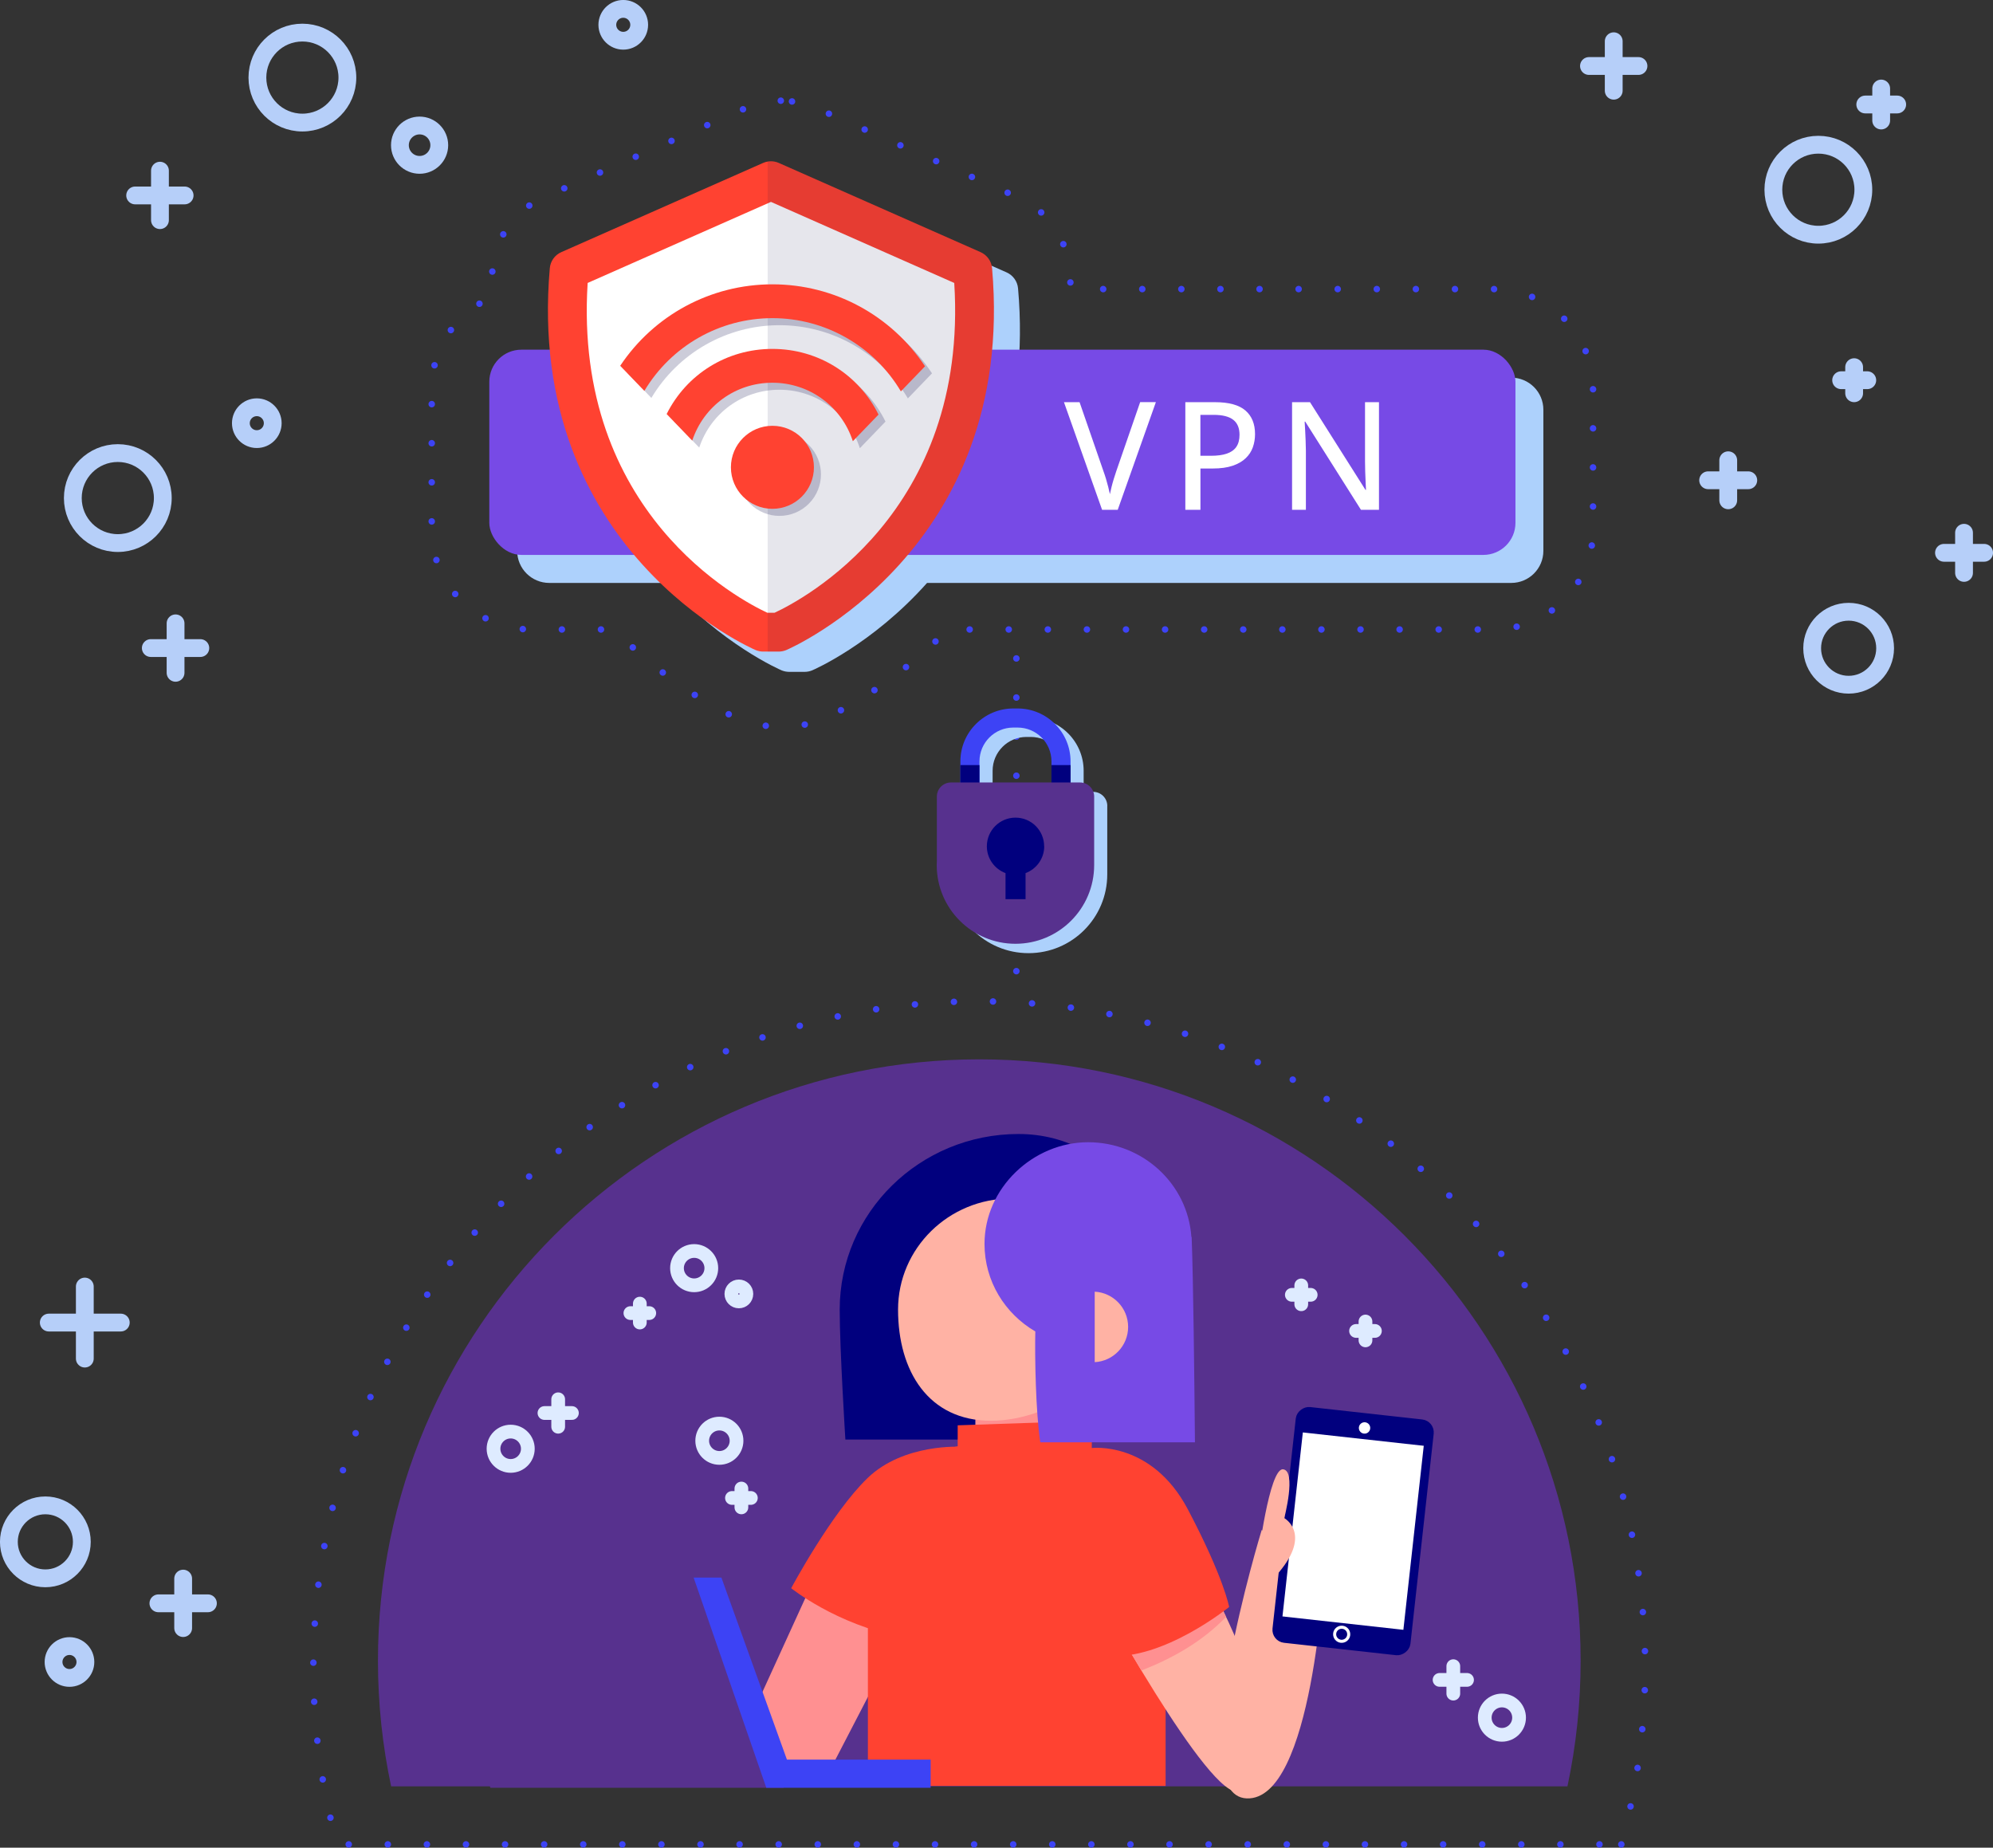 <?xml version="1.0" encoding="UTF-8"?>
<svg id="OBJECTS" xmlns="http://www.w3.org/2000/svg" viewBox="0 0 435.46 403.69">
  <rect x="0" y="0" width="435.46" height="403.69" fill="#333333" stroke="none"/>
  <defs>
    <style>
      .cls-1 {
        fill: #add1fc;
      }

      .cls-2 {
        stroke: #deebff;
        stroke-width: 3px;
      }

      .cls-2, .cls-3, .cls-4, .cls-5, .cls-6, .cls-7 {
        fill: none;
      }

      .cls-2, .cls-3, .cls-4, .cls-6, .cls-7 {
        stroke-linecap: round;
        stroke-linejoin: round;
      }

      .cls-8, .cls-9 {
        fill: #fff;
      }

      .cls-10 {
        fill: #3d43f5;
      }

      .cls-11 {
        opacity: .2;
      }

      .cls-12 {
        fill: #774ae6;
      }

      .cls-13 {
        fill: #ffb2a4;
      }

      .cls-14, .cls-15 {
        fill: #000041;
      }

      .cls-16 {
        fill: #57318e;
      }

      .cls-17 {
        fill: #01007e;
      }

      .cls-18 {
        fill: #ff9091;
      }

      .cls-19 {
        fill: #ff4231;
      }

      .cls-3 {
        stroke-width: 3.89px;
      }

      .cls-3, .cls-6, .cls-7 {
        stroke: #b6cff9;
      }

      .cls-4 {
        stroke: #3d43f5;
        stroke-dasharray: 0 8.54;
        stroke-width: 1.42px;
      }

      .cls-5 {
        stroke: #fff;
        stroke-width: .67px;
      }

      .cls-5, .cls-9 {
        stroke-miterlimit: 10;
      }

      .cls-15 {
        opacity: .1;
      }

      .cls-9 {
        stroke: #01007e;
        stroke-width: 1.87px;
      }

      .cls-6 {
        stroke-width: 3.89px;
      }

      .cls-7 {
        stroke-width: 3.89px;
      }
    </style>
  </defs>
  <g>
    <g>
      <g>
        <line class="cls-7" x1="411.03" y1="19.34" x2="411.03" y2="26.33"/>
        <line class="cls-7" x1="407.55" y1="22.83" x2="414.53" y2="22.83"/>
      </g>
      <g>
        <line class="cls-7" x1="352.59" y1="9.01" x2="352.59" y2="19.82"/>
        <line class="cls-7" x1="347.18" y1="14.42" x2="358" y2="14.42"/>
      </g>
      <g>
        <line class="cls-7" x1="405.12" y1="80.22" x2="405.12" y2="85.92"/>
        <line class="cls-7" x1="402.28" y1="83.07" x2="407.99" y2="83.07"/>
      </g>
      <path class="cls-7" d="m387.47,41.45c0,5.43,4.4,9.83,9.83,9.83s9.83-4.4,9.83-9.83-4.4-9.83-9.83-9.83-9.83,4.4-9.83,9.83Z"/>
      <g>
        <line class="cls-7" x1="429.13" y1="125.17" x2="429.13" y2="116.4"/>
        <line class="cls-7" x1="433.52" y1="120.78" x2="424.75" y2="120.78"/>
      </g>
      <g>
        <line class="cls-7" x1="377.61" y1="109.31" x2="377.61" y2="100.56"/>
        <line class="cls-7" x1="381.99" y1="104.93" x2="373.22" y2="104.93"/>
      </g>
      <circle class="cls-6" cx="403.92" cy="141.63" r="7.97"/>
    </g>
    <g>
      <g>
        <line class="cls-7" x1="18.53" y1="281.09" x2="18.53" y2="296.83"/>
        <line class="cls-7" x1="10.66" y1="288.96" x2="26.39" y2="288.96"/>
      </g>
      <g>
        <line class="cls-7" x1="40.02" y1="344.9" x2="40.02" y2="355.71"/>
        <line class="cls-7" x1="34.61" y1="350.3" x2="45.43" y2="350.3"/>
      </g>
      <path class="cls-7" d="m17.88,336.87c0-4.4-3.57-7.97-7.97-7.97s-7.97,3.57-7.97,7.97,3.57,7.97,7.97,7.97,7.97-3.57,7.97-7.97Z"/>
      <path class="cls-7" d="m18.66,363.12c0-1.92-1.56-3.48-3.48-3.48s-3.48,1.56-3.48,3.48,1.56,3.48,3.48,3.48,3.48-1.56,3.48-3.48Z"/>
    </g>
    <g>
      <g>
        <line class="cls-7" x1="38.36" y1="136.19" x2="38.36" y2="147"/>
        <line class="cls-7" x1="32.95" y1="141.59" x2="43.77" y2="141.59"/>
      </g>
      <g>
        <line class="cls-7" x1="34.95" y1="37.29" x2="34.95" y2="48.1"/>
        <line class="cls-7" x1="29.53" y1="42.7" x2="40.34" y2="42.7"/>
      </g>
      <circle class="cls-3" cx="25.74" cy="108.82" r="9.83"/>
      <path class="cls-7" d="m56.24,16.95c0,5.43,4.4,9.83,9.83,9.83s9.83-4.4,9.83-9.83-4.4-9.83-9.83-9.83-9.83,4.4-9.83,9.83Z"/>
      <path class="cls-7" d="m87.38,31.72c0,2.38,1.93,4.3,4.3,4.3s4.3-1.93,4.3-4.3-1.93-4.3-4.3-4.3-4.3,1.93-4.3,4.3Z"/>
      <path class="cls-7" d="m59.59,92.46c0-1.92-1.56-3.48-3.48-3.48s-3.48,1.56-3.48,3.48,1.56,3.48,3.48,3.48,3.48-1.56,3.48-3.48Z"/>
      <path class="cls-7" d="m139.66,5.42c0-1.92-1.56-3.48-3.48-3.48s-3.48,1.56-3.48,3.48,1.56,3.48,3.48,3.48,3.48-1.56,3.48-3.48Z"/>
    </g>
  </g>
  <g>
    <g>
      <g>
        <path class="cls-4" d="m170.6,22c-1.06,0-2.13.09-3.16.27-1.58.27-3.09.72-4.49,1.34l-44.09,19.49c-6.34,2.8-10.65,8.83-11.25,15.74-.18,2.08-.31,4.15-.38,6.21-7.59,3.4-12.9,11.03-12.9,19.88v30.83c0,12,9.77,21.77,21.77,21.77h18.11c13.41,13.74,26.82,19.4,27.45,19.66,2.34.97,4.78,1.45,7.28,1.45h3.38c2.5,0,4.95-.49,7.26-1.44.65-.27,14.06-5.93,27.47-19.67h119.25c12,0,21.77-9.77,21.77-21.77v-30.83c0-12-9.77-21.77-21.77-21.77h-92.34c-.07-1.44-.17-2.88-.3-4.33-.6-6.9-4.91-12.93-11.25-15.73l-44.09-19.49c-1.05-.46-2.12-.82-3.29-1.1-.52-.12-.94-.2-1.28-.25h-.06s-.06-.02-.06-.02c-.6-.09-1.22-.16-1.84-.2-.4-.02-.8-.04-1.2-.04h0Z"/>
        <line class="cls-4" x1="222.07" y1="143.86" x2="222.07" y2="213.85"/>
        <path class="cls-4" d="m354.25,402.97c3.39-12.32,5.21-25.3,5.21-38.7,0-80.36-65.14-145.5-145.5-145.5s-145.5,65.14-145.5,145.5c0,13.4,1.82,26.38,5.21,38.7h280.57Z"/>
      </g>
      <g>
        <path class="cls-1" d="m241.94,176.09c0-1.7-1.38-3.08-3.08-3.08h-2.09v-4.61c0-6.37-5.19-11.56-11.56-11.56h-.95c-6.37,0-11.56,5.19-11.56,11.56v4.61h-2.06c-1.7,0-3.08,1.38-3.08,3.08v13.98c-.02.32-.03.65-.03.98,0,9.5,7.7,17.2,17.2,17.2s17.2-7.7,17.2-17.2c0-.06,0-.12,0-.18,0-.03,0-.06,0-.09v-14.69Zm-25.06-6.89v-.8c0-4.08,3.32-7.39,7.39-7.39h.95c4.08,0,7.39,3.32,7.39,7.39v4.61h-15.73v-3.81Z"/>
        <g>
          <g>
            <g>
              <path class="cls-10" d="m222.35,199.25h-.95c-6.37,0-11.56-5.19-11.56-11.56v-21.34c0-6.37,5.19-11.56,11.56-11.56h.95c6.37,0,11.56,5.19,11.56,11.56v21.34c0,6.37-5.19,11.56-11.56,11.56Zm-.95-40.29c-4.08,0-7.39,3.32-7.39,7.39v21.34c0,4.08,3.32,7.39,7.39,7.39h.95c4.08,0,7.39-3.32,7.39-7.39v-21.34c0-4.08-3.32-7.39-7.39-7.39h-.95Z"/>
              <path class="cls-17" d="m229.74,167.16v20.54c0,4.08-3.32,7.39-7.39,7.39h-.95c-4.08,0-7.39-3.32-7.39-7.39v-20.54h-4.17v20.54c0,6.37,5.19,11.56,11.56,11.56h.95c6.37,0,11.56-5.19,11.56-11.56v-20.54h-4.17Z"/>
            </g>
            <path class="cls-16" d="m239.07,174.04c0-1.7-1.38-3.08-3.08-3.08h-28.21c-1.7,0-3.08,1.38-3.08,3.08v13.98c-.02.32-.03.65-.03.98,0,9.5,7.7,17.2,17.2,17.2s17.2-7.7,17.2-17.2c0-.06,0-.12,0-.18,0-.03,0-.06,0-.09v-14.69Z"/>
          </g>
          <path class="cls-17" d="m228.14,184.9c0-3.46-2.8-6.26-6.26-6.26s-6.26,2.8-6.26,6.26c0,2.69,1.7,4.97,4.08,5.86v5.7h4.38v-5.7c2.38-.89,4.08-3.18,4.08-5.86Z"/>
        </g>
      </g>
    </g>
    <g>
      <g>
        <path class="cls-16" d="m342.48,390.29c1.88-8.85,2.88-18.03,2.88-27.45,0-72.57-58.83-131.39-131.39-131.39s-131.39,58.83-131.39,131.39c0,9.42,1,18.6,2.88,27.45h257.03Z"/>
        <g>
          <g>
            <line class="cls-2" x1="121.96" y1="305.72" x2="121.96" y2="311.72"/>
            <line class="cls-2" x1="118.96" y1="308.72" x2="124.96" y2="308.72"/>
          </g>
          <g>
            <line class="cls-2" x1="317.54" y1="364.03" x2="317.54" y2="370.03"/>
            <line class="cls-2" x1="314.54" y1="367.03" x2="320.54" y2="367.03"/>
          </g>
          <g>
            <line class="cls-2" x1="298.35" y1="288.73" x2="298.35" y2="292.85"/>
            <line class="cls-2" x1="296.29" y1="290.79" x2="300.41" y2="290.79"/>
          </g>
          <g>
            <line class="cls-2" x1="284.32" y1="280.84" x2="284.32" y2="284.96"/>
            <line class="cls-2" x1="282.26" y1="282.9" x2="286.38" y2="282.9"/>
          </g>
          <g>
            <line class="cls-2" x1="161.99" y1="325.22" x2="161.99" y2="329.34"/>
            <line class="cls-2" x1="159.93" y1="327.28" x2="164.06" y2="327.28"/>
          </g>
          <g>
            <line class="cls-2" x1="139.8" y1="284.82" x2="139.8" y2="288.95"/>
            <line class="cls-2" x1="137.74" y1="286.89" x2="141.86" y2="286.89"/>
          </g>
          <path class="cls-2" d="m107.83,316.53c0,2.07,1.68,3.75,3.75,3.75s3.75-1.68,3.75-3.75-1.68-3.75-3.75-3.75-3.75,1.68-3.75,3.75Z"/>
          <circle class="cls-2" cx="157.18" cy="314.78" r="3.75"/>
          <path class="cls-2" d="m147.92,277.07c0,2.07,1.68,3.75,3.75,3.75s3.75-1.68,3.75-3.75-1.68-3.75-3.75-3.75-3.75,1.68-3.75,3.75Z"/>
          <path class="cls-2" d="m324.41,375.28c0,2.07,1.68,3.75,3.75,3.75s3.75-1.68,3.75-3.75-1.68-3.75-3.75-3.75-3.75,1.68-3.75,3.75Z"/>
          <path class="cls-2" d="m159.8,282.7c0,.91.73,1.64,1.64,1.64s1.64-.73,1.64-1.64-.73-1.64-1.64-1.64-1.64.73-1.64,1.64Z"/>
        </g>
      </g>
      <g>
        <g>
          <g>
            <path class="cls-17" d="m252.26,314.52c3.22-7.75,4.94-16.28,4.94-23.96,0-21.19-13.07-42.8-34.65-42.8s-39.08,17.18-39.08,38.37c0,8.63,1.24,28.39,1.24,28.39h67.55Z"/>
            <g>
              <polygon class="cls-18" points="213.11 305.61 213.11 323.2 236.09 323.2 236.09 304.61 213.11 305.61"/>
              <path class="cls-13" d="m245.68,286.13c0,13.41-15.52,24.28-29.18,24.28s-20.28-10.87-20.28-24.28,11.07-24.28,24.73-24.28,24.73,10.87,24.73,24.28Z"/>
            </g>
          </g>
          <g>
            <g>
              <polygon class="cls-18" points="178.07 344.53 157.84 388.83 180.26 388.83 199.12 352.46 178.07 344.53"/>
              <path class="cls-19" d="m210.06,316.1s-12.58-.82-20.51,6.84c-7.93,7.66-16.68,24.06-16.68,24.06,0,0,9.84,7.93,24.06,10.66,14.22,2.73,26.25-5.47,26.25-5.47l-13.12-36.09Z"/>
            </g>
            <g>
              <polygon class="cls-19" points="209.25 311.41 209.25 328.99 238.55 328.99 238.55 310.41 209.25 311.41"/>
              <path class="cls-19" d="m254.68,390.19v-50.61c0-13.24-10.74-23.98-23.98-23.98h-17.09c-13.24,0-23.98,10.74-23.98,23.98v50.61h65.05Z"/>
            </g>
            <g>
              <g>
                <g>
                  <path class="cls-13" d="m275.67,334.29s-17.76,58.05-3.27,58.63c14.48.58,16.95-50.03,16.95-50.03l-13.68-8.6Z"/>
                  <g>
                    <g>
                      <g>
                        <rect class="cls-9" x="270.67" y="320.3" width="49.95" height="28.45" rx="1.9" ry="1.9" transform="translate(-69.39 591.55) rotate(-83.68)"/>
                        <g>
                          <path class="cls-17" d="m312.02,315.98l.31-2.83c.12-1.04-.64-1.98-1.68-2.09l-24.51-2.71c-1.04-.12-1.98.64-2.09,1.68l-.31,2.83,28.28,3.13Z"/>
                          <path class="cls-17" d="m279.28,353.07l-.31,2.83c-.12,1.04.64,1.98,1.68,2.09l24.51,2.71c1.04.12,1.98-.64,2.09-1.68l.31-2.83-28.28-3.13Z"/>
                        </g>
                      </g>
                      <g>
                        <path class="cls-8" d="m296.91,311.85c-.08.68.42,1.3,1.1,1.37.68.08,1.3-.42,1.37-1.1.08-.68-.42-1.3-1.1-1.37-.68-.08-1.3.42-1.37,1.1Z"/>
                        <path class="cls-5" d="m291.62,356.89c-.09.85.52,1.61,1.36,1.7.85.09,1.61-.52,1.7-1.36.09-.85-.52-1.61-1.36-1.7-.85-.09-1.61.52-1.7,1.36Z"/>
                      </g>
                    </g>
                    <path class="cls-13" d="m274.86,340.71s2.46-19.96,5.47-19.69c3.01.27.27,10.66.27,10.66,0,0,6.01,3.28-1.09,11.76-7.11,8.48-7.38,12.58-7.38,12.58l2.73-15.31Z"/>
                  </g>
                </g>
                <g>
                  <path class="cls-13" d="m236.31,342.07s24.47,45.71,33.08,49.21c17.5,7.11,2.73-35.27-10.66-54.13-13.4-18.86-22.42,4.92-22.42,4.92Z"/>
                  <path class="cls-18" d="m267.89,353.25c-2.85-6.03-6.04-11.7-9.16-16.1-13.4-18.86-22.42,4.92-22.42,4.92,0,0,5.99,11.18,13.08,22.91,6.89-2.7,13.31-6.32,18.51-11.73Z"/>
                </g>
              </g>
              <path class="cls-19" d="m229.47,326.76l9.02-10.39s13.12-1.64,21.05,13.4c7.93,15.04,9.02,21.33,9.02,21.33,0,0-14.49,11.76-26.52,10.66-12.03-1.09-12.58-35-12.58-35Z"/>
            </g>
          </g>
          <g>
            <path class="cls-12" d="m227.29,315.12h33.8c-.13-14.12-.35-34.94-.72-44.88h-.06c-.8-11.55-10.6-20.68-22.57-20.68s-22.63,9.95-22.63,22.22c0,8.13,4.45,15.24,11.1,19.12-.13,5.45.09,17.73,1.09,24.22Z"/>
            <path class="cls-13" d="m239.19,282.21v15.4c4.07-.22,7.3-3.58,7.3-7.7s-3.23-7.48-7.3-7.7Z"/>
          </g>
        </g>
        <g>
          <polygon class="cls-16" points="171.24 390.6 107.15 390.6 91.27 344.67 155.36 344.67 171.24 390.6"/>
          <polygon class="cls-10" points="203.34 384.45 171.94 384.45 157.62 344.67 151.55 344.67 167.43 390.6 203.34 390.6 203.34 384.45"/>
        </g>
      </g>
    </g>
    <g>
      <path class="cls-1" d="m330.22,82.51h-107.93c.66-6,.77-12.48.15-19.49-.13-1.54-1.1-2.89-2.51-3.51l-44.09-19.49c-.36-.16-.73-.24-1.1-.3-.07,0-.14-.02-.21-.02-.72-.07-1.44.02-2.12.32l-44.09,19.49c-1.41.63-2.38,1.97-2.51,3.51-.61,7.01-.51,13.49.15,19.49h-5.95c-3.87,0-7.01,3.14-7.01,7.01v30.83c0,3.87,3.14,7.01,7.01,7.01h25.67c11.98,13.45,24.86,19,25.12,19.11.52.21,1.07.32,1.63.32h3.38c.56,0,1.11-.11,1.63-.32.26-.11,13.14-5.66,25.12-19.11h127.65c3.87,0,7.01-3.14,7.01-7.01v-30.83c0-3.87-3.14-7.01-7.01-7.01Z"/>
      <g>
        <rect class="cls-12" x="106.91" y="76.4" width="224.21" height="44.84" rx="7.01" ry="7.01"/>
        <g>
          <path class="cls-8" d="m252.55,87.87l-8.33,23.51h-3.42l-8.33-23.51h3.41l5.23,15.11c.19.53.38,1.08.55,1.66.17.58.33,1.17.48,1.74.15.58.27,1.11.37,1.59.1-.48.22-1.01.36-1.59s.31-1.17.49-1.76c.18-.59.36-1.16.55-1.7l5.21-15.06h3.44Z"/>
          <path class="cls-8" d="m265.47,87.87c3.03,0,5.25.61,6.65,1.82,1.4,1.21,2.1,2.93,2.1,5.16,0,1.01-.16,1.96-.48,2.87-.32.91-.84,1.7-1.57,2.4-.72.69-1.67,1.24-2.85,1.64-1.18.4-2.63.6-4.34.6h-2.69v9.02h-3.3v-23.51h6.48Zm-.26,2.77h-2.93v8.94h2.33c1.36,0,2.5-.15,3.42-.46.92-.31,1.62-.8,2.09-1.47.47-.68.71-1.56.71-2.67,0-1.46-.46-2.55-1.37-3.26s-2.33-1.08-4.26-1.08Z"/>
          <path class="cls-8" d="m301.32,111.38h-3.96l-12.17-19.26h-.13c.03.58.07,1.21.11,1.91.04.69.08,1.41.1,2.17.03.76.05,1.52.06,2.29v12.89h-3.02v-23.51h3.92l12.12,19.16h.11c-.02-.47-.05-1.06-.08-1.75-.03-.7-.06-1.43-.09-2.21-.03-.78-.04-1.51-.04-2.21v-12.99h3.05v23.51Z"/>
        </g>
      </g>
      <g>
        <g>
          <g>
            <path class="cls-8" d="m212.54,58.97l-44.09-19.49-44.09,19.49c-5.18,59.37,42.4,79.15,42.4,79.15h3.37s47.59-19.79,42.4-79.15Z"/>
            <path class="cls-19" d="m170.14,142.36h-3.38c-.56,0-1.11-.11-1.63-.32-.51-.21-50.39-21.69-45-83.44.13-1.54,1.1-2.89,2.51-3.51l44.09-19.49c1.09-.48,2.34-.48,3.43,0l44.09,19.49c1.41.63,2.38,1.97,2.51,3.51,5.39,61.74-44.49,83.23-45,83.44-.52.21-1.07.32-1.63.32Zm-2.48-8.48h1.57c5.89-2.73,42.44-21.78,39.27-72.06l-40.05-17.71-40.05,17.71c-3.17,50.29,33.37,69.33,39.27,72.06Z"/>
          </g>
          <path class="cls-15" d="m216.76,58.6c-.13-1.54-1.1-2.89-2.51-3.51l-44.09-19.49c-.77-.34-1.61-.43-2.43-.29v107.05h2.4c.56,0,1.11-.11,1.63-.32.51-.21,50.39-21.69,45-83.44Z"/>
        </g>
        <g>
          <g class="cls-11">
            <circle class="cls-14" cx="170.3" cy="103.64" r="9.07" transform="translate(-23.4 150.78) rotate(-45)"/>
            <path class="cls-14" d="m187.87,97.93l5.61-5.82c-4.31-8.73-13.17-14.35-23.18-14.35s-18.78,5.57-23.11,14.23l5.59,5.8c2.52-7.57,9.5-12.64,17.52-12.64s15.09,5.12,17.57,12.77Z"/>
            <path class="cls-14" d="m198.36,87.05l5.28-5.48c-7.37-11.13-19.84-17.91-33.34-17.91s-25.88,6.74-33.26,17.8l5.28,5.48c5.88-9.83,16.48-15.89,27.99-15.89s22.19,6.1,28.06,16Z"/>
          </g>
          <g>
            <circle class="cls-19" cx="168.77" cy="102.1" r="9.07"/>
            <path class="cls-19" d="m186.34,96.4l5.61-5.82c-4.31-8.73-13.17-14.35-23.18-14.35s-18.78,5.57-23.11,14.23l5.59,5.8c2.52-7.57,9.5-12.64,17.52-12.64s15.09,5.12,17.57,12.77Z"/>
            <path class="cls-19" d="m196.83,85.51l5.28-5.48c-7.37-11.13-19.84-17.91-33.34-17.91s-25.88,6.74-33.26,17.8l5.28,5.48c5.88-9.83,16.48-15.89,27.99-15.89s22.19,6.1,28.06,16Z"/>
          </g>
        </g>
      </g>
    </g>
  </g>
</svg>